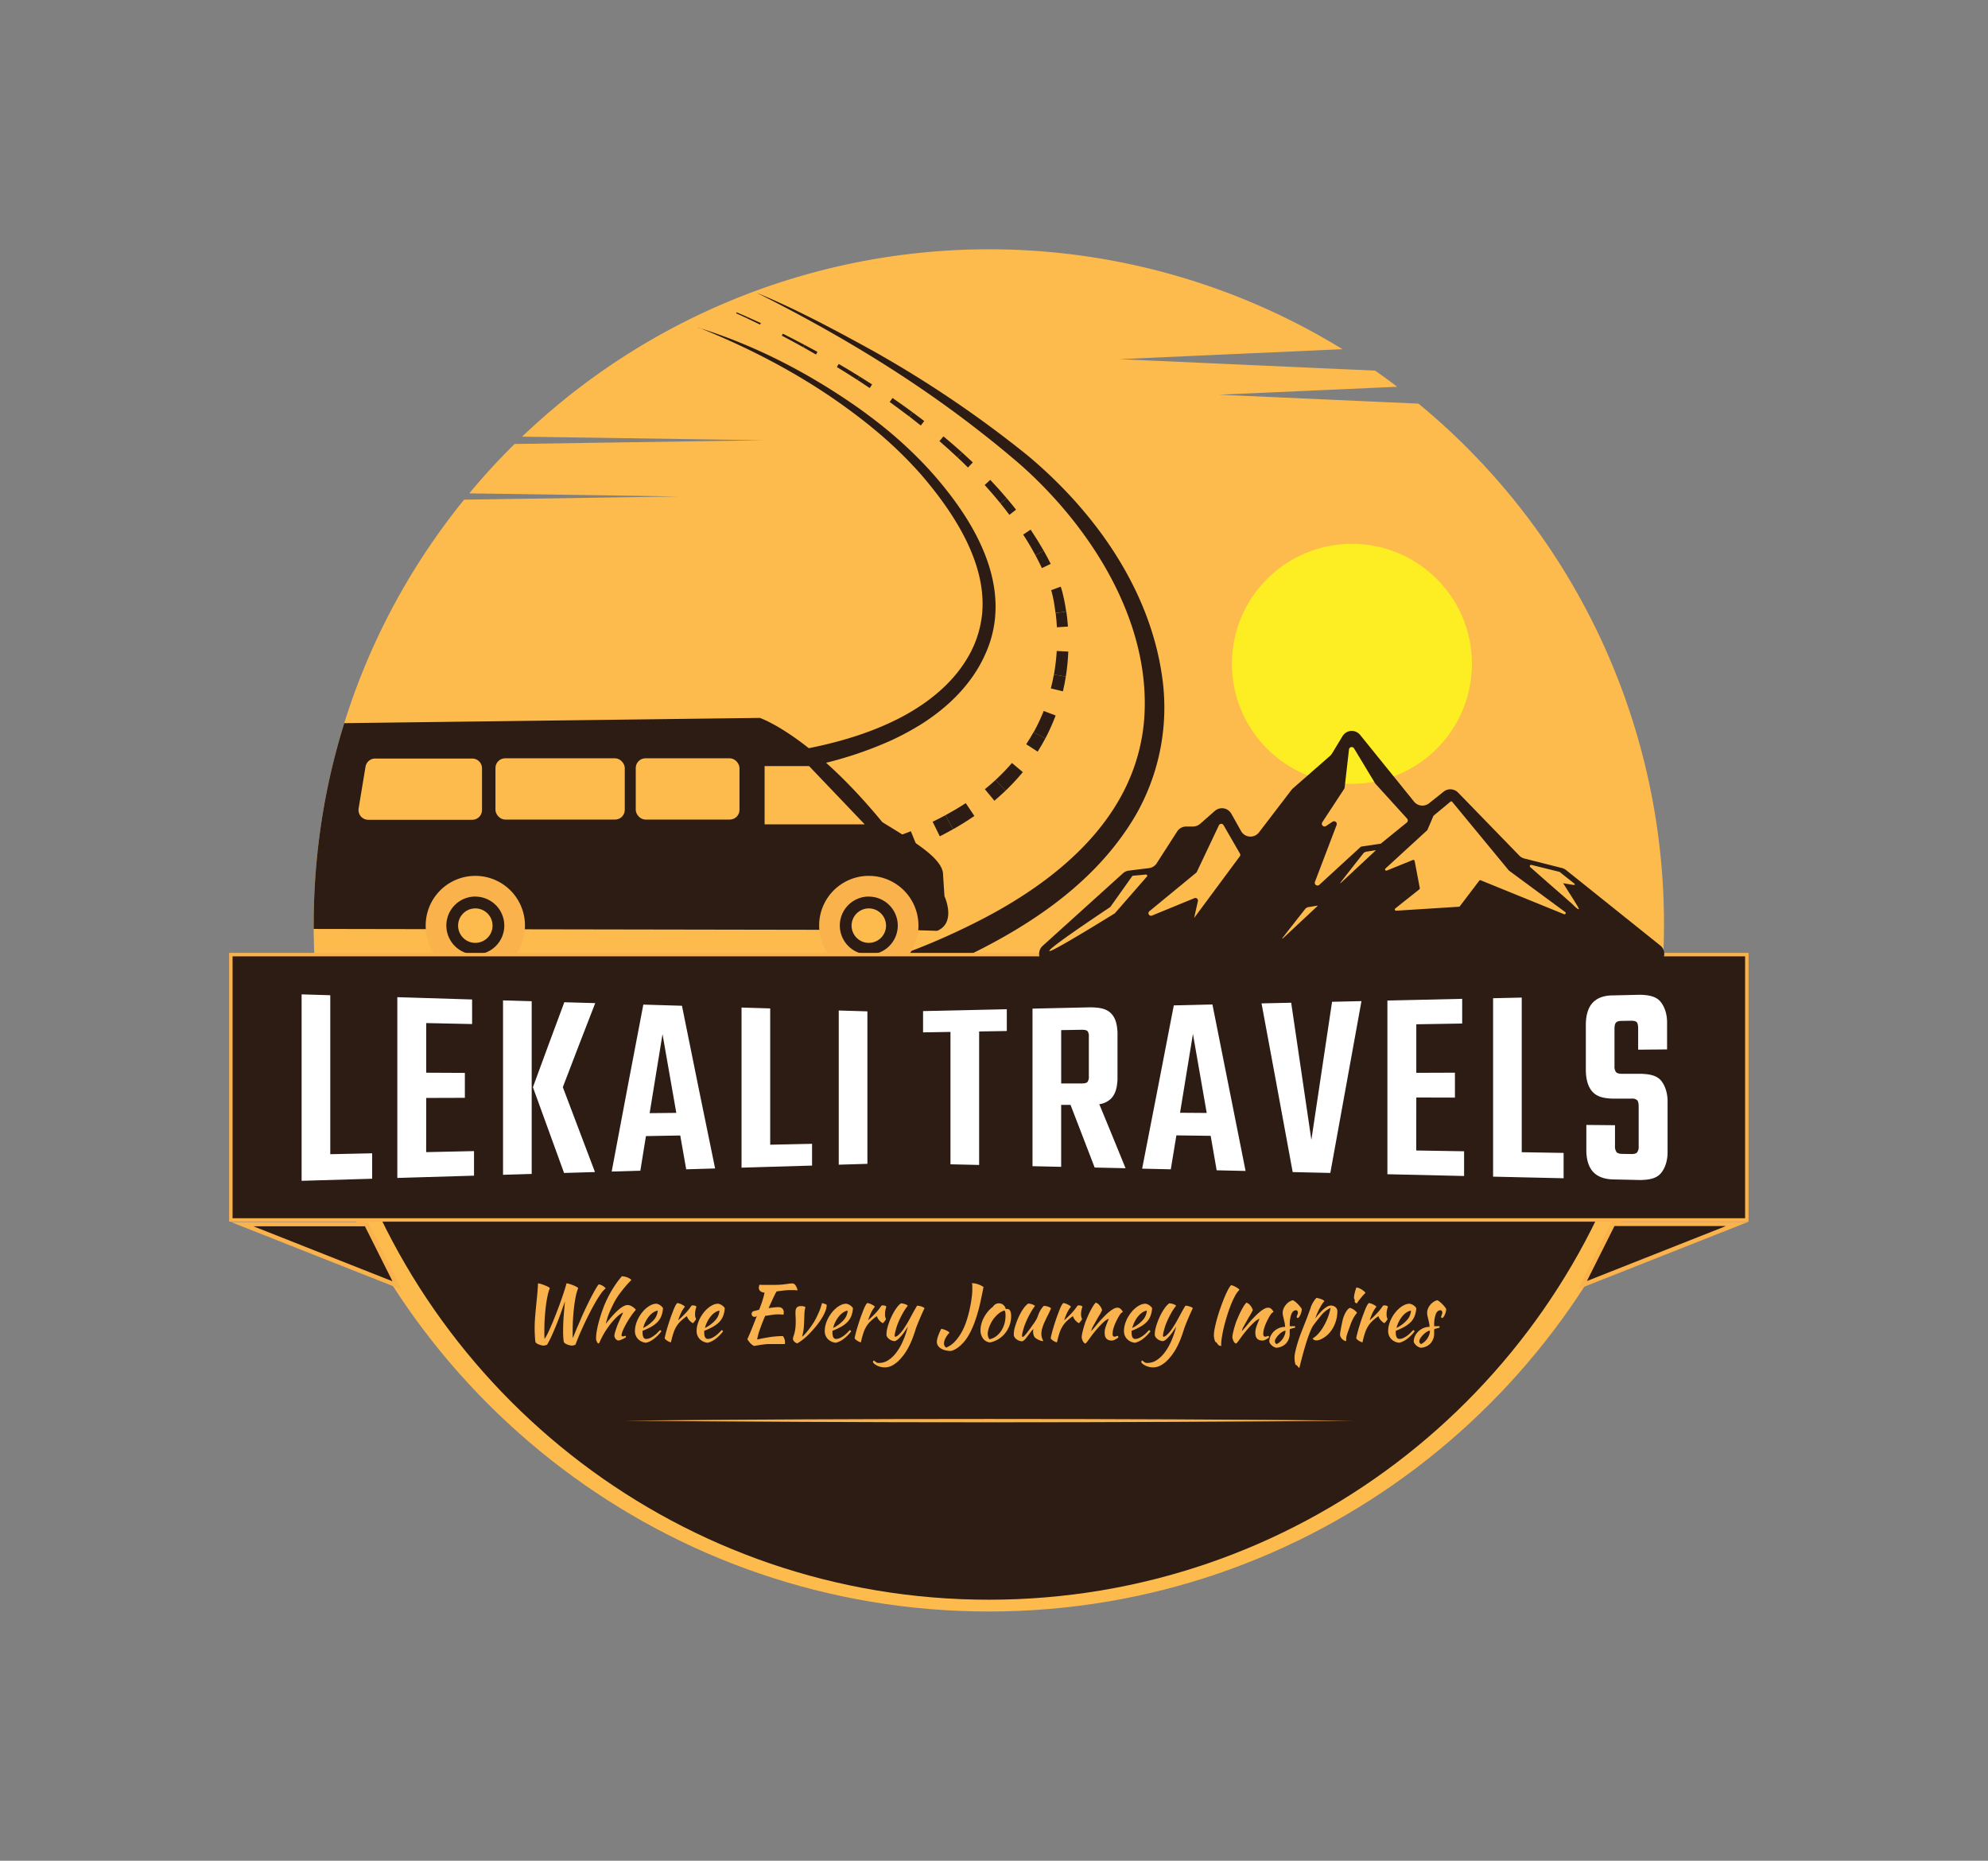<svg id="Layer_1" data-name="Layer 1" xmlns="http://www.w3.org/2000/svg" viewBox="0 0 1154 1080"><rect x="0" y="0" width="1154" height="1080" fill="#808080" stroke="none"/><defs><style>.cls-1{fill:#fdba4d;}.cls-2{fill:#2c1c13;}.cls-3{fill:#fab24d;}.cls-4{fill:#fcee23;}.cls-5{fill:#fff;}</style></defs><path class="cls-1" d="M968.15,641.27C917.77,811.3,760.37,935.33,574,935.33s-343.77-124-394.15-294.06Z"/><path class="cls-1" d="M965.91,536.58a391.74,391.74,0,0,1-16.1,111.53C901.78,810.23,751.7,928.5,574,928.5S246.22,810.23,198.19,648.11a391.53,391.53,0,0,1-16.09-109c0-.85,0-1.7,0-2.55a394.88,394.88,0,0,1,5.4-65.22,390.23,390.23,0,0,1,34.83-107.92A392.39,392.39,0,0,1,269.41,290l124.22-1.85-121.22-1.8q12.43-15,26.31-28.66l144.56-2.16-140.2-2.09A392.07,392.07,0,0,1,779.3,202.68l-129.51,5.79,148.43,6.64q6.53,4.56,12.85,9.38L707.83,229.1l115.58,5.17a391.09,391.09,0,0,1,142.5,302.31Z"/><path class="cls-2" d="M497.65,562c23.65-6.15,46.48-15.45,68.31-26.38,48.21-24.18,94.41-61.92,98.31-119.44,3.53-54.87-29.62-107.78-68.87-143.73-3.33-3.07-7.08-6.18-10.55-9.1-5.88-4.92-12.15-9.92-18.22-14.61C527.13,218.08,484,192.4,439.38,170c22.54,9.28,45.43,21.56,67.24,33.57a649.44,649.44,0,0,1,89.7,60.63c40.13,33.48,72.92,80,78.84,133.07a125.51,125.51,0,0,1-15.9,75.85c-26.48,45.21-74.1,72.36-121,92.21a308.72,308.72,0,0,1-36.42,12.54L497.65,562Z"/><path class="cls-2" d="M405.42,190.2c33.17,10.29,64.34,26.53,92.72,46.47,4.2,3,8.65,6.31,12.68,9.49a247.85,247.85,0,0,1,25.82,23.51c4.68,4.93,9.32,10.34,13.49,15.7,21.18,27,37.21,61.51,21.42,95.17C564,397.11,550.47,410.32,535.3,420a157.16,157.16,0,0,1-18.57,10A221.75,221.75,0,0,1,474,444c-4.16,1-8.34,1.79-12.52,2.59l-1.87-10.48c22.16-3.8,44.26-9.61,64.2-20.18,14.92-8,28.8-19,37.55-33.66a61.9,61.9,0,0,0,8.64-25c3.36-30-16.4-59.84-35.23-81.72a238.31,238.31,0,0,0-19.72-19.85c-6.93-6.18-14.36-12.14-21.85-17.62-26.75-19.8-57.22-35.8-87.79-48Z"/><path class="cls-2" d="M427.6,181.29q3.16,1.31,6.28,2.69l-.32.72c-2.06-1-4.13-1.91-6.21-2.82Z"/><path class="cls-2" d="M433.88,184c2.6,1.15,5.18,2.33,7.76,3.53l-.42.87c-2.54-1.25-5.1-2.48-7.66-3.68Z"/><path class="cls-2" d="M454.41,193.68q6.36,3.16,12.62,6.5l-.75,1.38q-6.18-3.45-12.45-6.75Z"/><polygon class="cls-2" points="467.03 200.18 474.52 204.23 473.66 205.76 466.28 201.56 467.03 200.18"/><path class="cls-2" d="M486.87,211.24q6.13,3.58,12.17,7.33l-1.26,2q-5.94-3.86-12-7.55Z"/><polygon class="cls-2" points="499.04 218.57 506.24 223.13 504.85 225.24 497.78 220.55 499.04 218.57"/><path class="cls-2" d="M518.08,231q5.85,4,11.59,8.24l-1.88,2.5q-5.61-4.29-11.34-8.42Z"/><path class="cls-2" d="M529.67,239.24q3.44,2.53,6.83,5.13l-2,2.61c-2.2-1.77-4.42-3.51-6.66-5.24Z"/><path class="cls-2" d="M547.66,253.27q5.48,4.54,10.78,9.32l-2.65,2.88q-5.13-4.83-10.47-9.44Z"/><path class="cls-2" d="M558.44,262.59q3.18,2.87,6.28,5.82l-2.86,2.94c-2-2-4-4-6.07-5.88Z"/><path class="cls-2" d="M574.81,278.51c3.28,3.46,6.48,7,9.56,10.64l-3.62,3q-4.41-5.44-9.16-10.65Z"/><path class="cls-2" d="M584.37,289.15q2.77,3.28,5.43,6.66l-3.87,3q-2.52-3.36-5.18-6.63Z"/><path class="cls-2" d="M598.26,307.4q4,6,7.59,12.23l-4.8,2.64q-3.3-6.13-7.11-12Z"/><path class="cls-2" d="M605.85,319.63c1.42,2.51,2.77,5.05,4.06,7.64l-5.1,2.46c-1.18-2.51-2.44-5-3.76-7.46Z"/><path class="cls-2" d="M615.7,340.51l.33.89.17.45,0,.11.06.2.07.24c.18.62.34,1.21.49,1.81.3,1.2.58,2.39.83,3.58.5,2.38.91,4.78,1.26,7.18l-6.2.82c-.28-2.28-.62-4.56-1-6.8-.21-1.13-.44-2.25-.7-3.35-.13-.55-.26-1.1-.4-1.62l-.05-.19v0l0-.1-.14-.39-.27-.77Z"/><path class="cls-2" d="M619,355q.62,4.32.93,8.67l-6.41.4c-.15-2.75-.38-5.51-.72-8.25Z"/><path class="cls-2" d="M620.12,378.18a124,124,0,0,1-1.43,14.5l-6.9-1.17a118,118,0,0,0,1.63-13.67Z"/><path class="cls-2" d="M618.69,392.68c-.46,2.88-1,5.75-1.69,8.59l-7-1.71c.69-2.66,1.27-5.34,1.76-8.05Z"/><path class="cls-2" d="M612.77,415.28a114.28,114.28,0,0,1-6,13.37L600,425a105.57,105.57,0,0,0,5.85-12.35Z"/><path class="cls-2" d="M606.76,428.65q-2.06,3.89-4.42,7.61l-6.65-4.3q2.26-3.42,4.26-7Z"/><path class="cls-2" d="M593.73,448.14a125.12,125.12,0,0,1-10,10.74l-5.83-6.19a117.74,117.74,0,0,0,9.51-9.84Z"/><path class="cls-2" d="M583.76,458.88q-3.16,3-6.53,5.87l-5.53-6.69q3.21-2.6,6.23-5.37Z"/><path class="cls-2" d="M565.6,473.59q-6,4.13-12.36,7.7l-4.48-8.1c4-2.19,8-4.53,11.84-7.05Z"/><path class="cls-2" d="M553.24,481.29c-2.54,1.43-5.1,2.8-7.7,4.11l-4.16-8.46q3.74-1.79,7.38-3.75Z"/><path class="cls-2" d="M532.4,491.46q-3.21,1.35-6.47,2.61l-3.45-9.24q3.15-1.14,6.25-2.37Z"/><path class="cls-2" d="M544,540.27l-17-.53h-3.89l-37.6-.06h-3.88l-183-.32h-3.87l-37.7-.07H253.2l-71.1-.13c0-.85,0-1.7,0-2.55a394.88,394.88,0,0,1,5.4-65.22,386.77,386.77,0,0,1,12.34-51.66l241.23-3.05s29.44,9.82,71.09,60.49c16.18,10.08,35.55,20.69,35.28,30.77l.8,12.2S555.39,535.5,544,540.27Z"/><path class="cls-1" d="M274.08,475.81h-60.3a5.69,5.69,0,0,1-5.61-6.61l4-24.17a5.69,5.69,0,0,1,5.61-4.77h56.33a5.69,5.69,0,0,1,5.69,5.69v24.17A5.69,5.69,0,0,1,274.08,475.81Z"/><rect class="cls-1" x="287.6" y="440.13" width="75.07" height="35.55" rx="5.62"/><rect class="cls-1" x="369.04" y="440.13" width="60.22" height="35.55" rx="5.62"/><polygon class="cls-1" points="443.84 444.64 443.84 478.46 501.94 478.46 469.65 444.64 443.84 444.64"/><circle class="cls-1" cx="275.92" cy="537.22" r="18.97"/><path class="cls-2" d="M275.92,565.19a28,28,0,1,1,28-28A28,28,0,0,1,275.92,565.19Zm0-37.94a10,10,0,1,0,10,10A10,10,0,0,0,275.92,527.25Z"/><path class="cls-3" d="M275.92,566a28.82,28.82,0,1,1,28.82-28.81A28.84,28.84,0,0,1,275.92,566Zm0-45.63a16.82,16.82,0,1,0,16.82,16.82A16.84,16.84,0,0,0,275.92,520.4Z"/><circle class="cls-1" cx="504.32" cy="537.22" r="18.97"/><path class="cls-2" d="M504.33,565.19a28,28,0,1,1,28-28A28,28,0,0,1,504.33,565.19Zm0-37.94a10,10,0,1,0,10,10A10,10,0,0,0,504.33,527.25Z"/><path class="cls-3" d="M504.33,566a28.82,28.82,0,1,1,28.81-28.81A28.85,28.85,0,0,1,504.33,566Zm0-45.63a16.82,16.82,0,1,0,16.81,16.82A16.84,16.84,0,0,0,504.33,520.4Z"/><path class="cls-2" d="M949.81,648.11C901.78,810.23,751.7,928.49,574,928.49S246.22,810.23,198.19,648.11Z"/><rect class="cls-2" x="134" y="554.09" width="880" height="153.98"/><path class="cls-3" d="M1015,709.07H133v-156h882Zm-880-2h878v-152H135Z"/><circle class="cls-4" cx="784.77" cy="385.3" r="69.66"/><path class="cls-5" d="M191.72,577.64l-16.64-.5V685.36l7.09-.21h0l33.86-1V669.39l-24.31.52Z"/><path class="cls-5" d="M247.42,637.26l22.43-.07V622.72l-22.43-.11V593.8l26.63.57V580.11L238.16,579h0l-7.52-.22V683.7l7.52-.23h0l37-1.1V668.11l-27.78.6Z"/><path class="cls-5" d="M292,681.86l16.64-.49V581.14l-16.64-.5Q292,631.25,292,681.86Z"/><path class="cls-5" d="M327.58,581.71q-9.19,24.62-18.23,49.31,9,24.91,18.08,49.78l17.94-.53Q336,655.67,326.71,631q9.32-24.43,18.81-48.78Z"/><path class="cls-5" d="M373.44,583.08q-9.29,48.42-18.37,96.9l16.64-.5q1.62-10.05,3.25-20.08l19.91-.35c1.16,6.54,2.3,13.09,3.46,19.63l16.78-.5q-9.74-47.19-19.24-94.43Zm3.67,63q3.72-22.93,7.47-45.86,4,22.86,8,45.71Z"/><path class="cls-5" d="M447.09,664.4V585.29l-16.64-.5v92.93l7.09-.21h0l33.85-1V663.88Z"/><path class="cls-5" d="M486.88,676l16.63-.5V587l-16.63-.49Q486.87,631.26,486.88,676Z"/><path class="cls-5" d="M584.43,585.75l-48.61,1.1V599.2l15.91-.26v76.83l16.64.38V598.67l16.06-.26Z"/><path class="cls-5" d="M645,637.58c2.82-3,3.4-6.74,3.69-10.83V599c-.29-4.07-.85-7.8-3.69-10.77-3.13-3.27-8-3.47-12.08-3.57l-29.81.67h0l-3.76.09v91.45l16.64.37V641.29l5.44,0q7,18.16,14,36.36l17.94.4q-7.57-18.6-15.25-37.17A11.91,11.91,0,0,0,645,637.58Zm-29-39.69,12-.2c1.64,0,2.73.23,3.25.76a4.54,4.54,0,0,1,.8,3.15v23.27a4.66,4.66,0,0,1-.8,3.1c-.53.59-1.61.88-3.25.88l-12,0Z"/><path class="cls-5" d="M681.37,583.54q-9.12,47.4-18.38,94.76l16.64.38,3.24-19.7,19.91.27q1.74,10,3.47,20l16.79.38q-9.56-48.33-19.25-96.64ZM685,645.86q3.75-22.86,7.48-45.74,4,22.92,8,45.85Z"/><path class="cls-5" d="M761.23,661.59q-5.82-39.81-11.72-79.6l-17.21.39q9.11,48.95,18.08,97.91l21.85.5q9.1-49.85,18.08-99.73l-17.07.39Q767.27,621.53,761.23,661.59Z"/><path class="cls-5" d="M822.14,637l22.43.06V622.6l-22.43.08V594.51l26.63-.44V579.73l-29.18.67-14.23.32V681.54l7.52.17h0l37,.85V668.21l-27.78-.45Z"/><path class="cls-5" d="M883.34,579l-16.63.38V682.94l7.09.16h0l4.14.09,5.4.13h0l24.31.55V669.16l-24.31-.4Z"/><path class="cls-5" d="M968,668.26V640c.11-4.36-.9-9-3.48-12.43-2.79-3.7-7.65-4.12-11.72-4.33l-11.43,0c-1.64,0-2.74-.33-3.32-1a5.52,5.52,0,0,1-.87-3.55v-21.5c0-1.8.29-3,.87-3.65s1.68-1,3.32-1l5.5-.09c1.64,0,2.73.27,3.26.88s.79,1.84.79,3.65v12.26l16.79-.15V594c.11-4.41-1-9.08-3.69-12.45-2.94-3.66-7.79-4-11.94-4.18l-15.91.37c-4.32,0-9,1.11-12,4.65-2.78,3.25-3.6,8.07-3.62,12.34V620.8c0,4.23.74,9.05,3.4,12.35,3,3.67,7.24,4.23,11.5,4.49l11.72,0a4.26,4.26,0,0,1,3.18.94c.58.63.87,1.85.87,3.67v23a5.53,5.53,0,0,1-.87,3.56c-.57.67-1.64,1-3.18,1l-5.5-.09c-1.64,0-2.75-.39-3.32-1.07a5.62,5.62,0,0,1-.87-3.57v-12l-16.64-.16v14.63c0,4.28.86,9.11,3.69,12.35,3.07,3.52,7.73,4.59,12.08,4.65l15.63.35c4.18-.13,9.11-.47,12.08-4.17C967,677.34,968.1,672.67,968,668.26Z"/><path class="cls-2" d="M963.69,548.72,909.09,505a6.56,6.56,0,0,0-2.38-1.18l-21.83-5.53a6,6,0,0,1-2.94-1.69L846.37,460a6.26,6.26,0,0,0-8.36-.52l-8.49,6.77a6.24,6.24,0,0,1-8.71-1l-31.29-38.71a6.23,6.23,0,0,0-10.15.65l-6.18,10.19a6.22,6.22,0,0,1-1.25,1.45l-21.38,18.72a12.19,12.19,0,0,0-.86.9l-18.89,24.69a6.24,6.24,0,0,1-10.36-.72l-5.7-10.16a6.25,6.25,0,0,0-9.53-1.62l-8.6,7.56a6.34,6.34,0,0,1-4.11,1.52h-3.94a6.26,6.26,0,0,0-5.25,2.87l-11.88,18.48a6.22,6.22,0,0,1-4.49,2.8l-11.67,1.45a6,6,0,0,0-3.42,1.55L605.23,549a6.23,6.23,0,0,0,4.18,10.84H959.79A6.22,6.22,0,0,0,963.69,548.72Zm-297.88-40L647.23,530a1.57,1.57,0,0,1-.21.17S612.29,551.72,609.41,552c-4,.35,35-25.49,35-25.49a.46.46,0,0,0,.17-.17l12.64-17.79a.66.66,0,0,1,.52-.27l7.46-.69A.73.73,0,0,1,665.81,508.76Zm53.88-11.71-26.53,35.81,2.21-9.81a1.5,1.5,0,0,0-2-1.72l-24.66,10.12a1.49,1.49,0,0,1-1.52-2.52l27.18-22.35a1.16,1.16,0,0,0,.38-.52L707.56,479a1.51,1.51,0,0,1,2.66-.1l9.57,16.57A1.55,1.55,0,0,1,719.69,497.05Zm45.1,28.87c-.13.14-.27.24-.41.38s-.42.41-.62.59-19,17.75-19.21,17.92c-.06,0-.2,0-.2-.17s13.19-16.89,13.22-16.92a3.14,3.14,0,0,1,2-1.21c.34,0,2.52-.38,3.24-.52s1.28-.17,1.94-.28c.07,0,.14-.07.21,0Zm33.68-32.19a3.61,3.61,0,0,1-.42.38l-.62.62c-.28.24-19,17.72-19.24,17.89,0,0-.2,0-.17-.17s13.16-16.85,13.23-16.92a3,3,0,0,1,2-1.18c.35-.07,2.52-.41,3.25-.51l1.9-.32c.07,0,.17-.06.21,0S798.5,493.66,798.47,493.73Zm2.59-3.94-10.54,1.56a1.51,1.51,0,0,0-.83.38l-23.83,21.86a1.58,1.58,0,0,1-2.55-1.73l12.57-33a1.59,1.59,0,0,0-2.35-1.9l-3.8,2.52a1.57,1.57,0,0,1-2.17-2.18l12.74-19.44a1.59,1.59,0,0,0,.24-.69l2.52-22.11a1.59,1.59,0,0,1,2.94-.65l12.29,20.37a1.38,1.38,0,0,0,.21.25l18.31,20.16a1.58,1.58,0,0,1-.21,2.28l-14.78,12A1.42,1.42,0,0,1,801.06,489.79ZM908,530.65l-48.46-19.72a.71.71,0,0,0-.86.24L847.41,526a.6.6,0,0,1-.52.28l-36.44,2.31a.74.74,0,0,1-.52-1.31l14-11.12a.67.67,0,0,0,.24-.69l-3-15.78a.77.77,0,0,0-1-.56L805,505.3a.73.73,0,0,1-.76-1.21l24.21-22.2a.92.92,0,0,0,.17-.25l3.42-8a.63.63,0,0,1,.21-.28l9.74-8.08a.71.71,0,0,1,1,.11l32.85,39.82.1.1,32.71,24.11A.72.72,0,0,1,908,530.65Zm8.53-3c-.65.42-3-2.14-4-3.07-1.35-1.18-2.7-2.35-4-3.56-1.52-1.31-3-2.62-4.53-3.94s-3.07-2.69-4.59-4-2.83-2.52-4.28-3.76l-3.52-3.11c-.83-.73-1.63-1.42-2.42-2.14a9.71,9.71,0,0,1-.9-.8.73.73,0,0,1,.66-1.27l16.16,4a.69.69,0,0,1,.31.13c1.38,1.11,2.73,2.18,4.08,3.25l2.9,2.28c.41.35.83.66,1.24,1a2.55,2.55,0,0,1,.52.45c.1.35-.24.55-.52.52-1.35-.1-2.69-.41-4-.62-.76-.14-1.52-.28-2.28-.38l.41.59c.83,1.31,1.63,2.62,2.46,3.93,1.17,1.83,2.35,3.66,3.52,5.53C914.2,523.57,916.83,527.44,916.48,527.68Z"/><path class="cls-3" d="M362.21,824.55c135.75-1.3,288-1.31,423.79,0-135.75,1.31-288,1.3-423.79,0Z"/><path class="cls-3" d="M310.81,779c-.15-1.22-.26-2.54-.34-4s-.11-2.77-.11-4c0-2,.07-3.89.2-5.71s.3-3.73.49-5.73.41-4.17.65-6.53.44-5.07.62-8.15a6.24,6.24,0,0,1,1.66.33c.73.23,1.46.49,2.2.78a19.26,19.26,0,0,1,2,.91c.56.31.89.57,1,.78a24.52,24.52,0,0,0-1.35,4.55q-.6,2.82-1,6.16c-.27,2.22-.47,4.5-.62,6.84s-.22,4.53-.22,6.57c0,1,0,1.88,0,2.8s.07,1.76.13,2.53a30.83,30.83,0,0,0,2.16-3.93c.81-1.7,1.66-3.6,2.53-5.71s1.75-4.3,2.62-6.59,1.68-4.49,2.42-6.58,1.37-4,1.89-5.64.88-2.94,1.09-3.8a6.83,6.83,0,0,1,1.71.33q1.13.34,2.22.78a18.58,18.58,0,0,1,1.93.91c.57.31.88.57.94.78a23.7,23.7,0,0,0-1.36,4.55q-.6,2.82-1,6.16t-.62,6.84q-.22,3.51-.22,6.57c0,.86,0,1.71,0,2.56s.05,1.6.11,2.28c1-2.45,1.93-4.89,3-7.3s2-4.73,3-6.93,2-4.27,2.93-6.18,1.82-3.61,2.62-5.11,1.5-2.73,2.09-3.71a11.15,11.15,0,0,1,1.38-1.95,6,6,0,0,1,2.11.73,7.49,7.49,0,0,1,1.93,1.53,16.4,16.4,0,0,0-2.93,3.36,63,63,0,0,0-3.38,5.4c-1.15,2-2.32,4.22-3.49,6.53s-2.26,4.56-3.26,6.75-1.91,4.23-2.69,6.13-1.38,3.42-1.8,4.57a5.3,5.3,0,0,1-2.26.54,10.35,10.35,0,0,1-2.69-.71,4.06,4.06,0,0,1-1.8-1.29c-.09-.48-.16-1-.22-1.67s-.11-1.26-.14-1.89-.05-1.22-.06-1.79,0-1.08,0-1.49q0-4,.32-8.07t.75-8.81c-.68,2-1.44,4.17-2.26,6.48s-1.7,4.6-2.6,6.87-1.83,4.42-2.76,6.48a55.91,55.91,0,0,1-2.73,5.35,5.34,5.34,0,0,1-2.27.54,10.38,10.38,0,0,1-2.68-.71A4.06,4.06,0,0,1,310.81,779Z"/><path class="cls-3" d="M346,776.86a25.26,25.26,0,0,1,.31-3.67,45.05,45.05,0,0,1,.91-4.51q.6-2.4,1.42-5t1.84-5.24c.6-1.57,1.28-3.15,2.07-4.75s1.64-3.17,2.55-4.71,1.88-3,2.87-4.4a48,48,0,0,1,3-3.82,7.21,7.21,0,0,1,1.53.18,12.24,12.24,0,0,1,1.6.46,8.92,8.92,0,0,1,1.42.69,6,6,0,0,1,1,.8,75,75,0,0,0-6,6.91,42.19,42.19,0,0,0-4.22,6.55c-.57,1.13-1.08,2.18-1.53,3.16s-.89,1.94-1.27,2.91-.73,1.92-1,2.88-.6,2-.87,3.05q8.54-10.89,12.66-10.89a5,5,0,0,1,2.49.76,8,8,0,0,1,2.35,2,34.6,34.6,0,0,0-2.84,3.64c-1,1.43-1.87,2.86-2.69,4.29a40.21,40.21,0,0,0-2,4,8,8,0,0,0-.78,2.73.94.94,0,0,0,.14.6c.09.11.28.16.58.16a2.59,2.59,0,0,0,1.06-.18,2,2,0,0,1,.49-.18,3,3,0,0,1,.27.49.69.69,0,0,1,0,.22c0,.12-.18.29-.53.51a9.87,9.87,0,0,1-1.27.67q-.74.33-1.44.6a3.4,3.4,0,0,1-1.07.27,1.91,1.91,0,0,1-.89-.25,2.77,2.77,0,0,1-.77-.64,3.53,3.53,0,0,1-.54-.89,2.76,2.76,0,0,1-.2-1,7.94,7.94,0,0,1,.38-2c.25-.87.6-1.89,1-3.06s1-2.46,1.6-3.85,1.29-2.81,2-4.26c0-.12-.06-.18-.17-.18a2.15,2.15,0,0,0-.69.36c-.37.23-.72.47-1.05.71a24.51,24.51,0,0,0-3.22,3,44.24,44.24,0,0,0-3.15,3.84,49.48,49.48,0,0,0-2.89,4.42,40.07,40.07,0,0,0-2.33,4.69,1.83,1.83,0,0,1-.4.58.71.71,0,0,1-.45.26c-.08,0-.21-.1-.37-.31a3.26,3.26,0,0,1-.45-.77c-.13-.31-.26-.63-.38-1A2.71,2.71,0,0,1,346,776.86Z"/><path class="cls-3" d="M384.86,759.22a15.38,15.38,0,0,1-1,4.73,10.54,10.54,0,0,1-2.29,3.47A16.6,16.6,0,0,1,378,770.1a39.1,39.1,0,0,1-5,2.31c0,.18,0,.37,0,.56a5.82,5.82,0,0,0,0,.6,8.5,8.5,0,0,0,.09,1.2,4.23,4.23,0,0,0,.31,1.15,2.07,2.07,0,0,0,.62.87,1.56,1.56,0,0,0,1,.33,5.55,5.55,0,0,0,2.36-.53,12.56,12.56,0,0,0,2.19-1.31,17.61,17.61,0,0,0,2-1.69c.61-.61,1.15-1.16,1.62-1.66a7.74,7.74,0,0,1,.76.75,21.61,21.61,0,0,1-4.38,4.42,12.31,12.31,0,0,1-4.51,2.24,7.27,7.27,0,0,1-4.77-2.24,6.51,6.51,0,0,1-1.72-4.55,14.18,14.18,0,0,1,.52-3.71,18.27,18.27,0,0,1,1.42-3.65,20.19,20.19,0,0,1,2.13-3.3,17.33,17.33,0,0,1,2.62-2.71,12.94,12.94,0,0,1,2.89-1.83,7.24,7.24,0,0,1,3-.66A6,6,0,0,1,384.86,759.22Zm-3.06,1.47a6.49,6.49,0,0,0-2.49,1,10.43,10.43,0,0,0-2.42,2.14,16.65,16.65,0,0,0-2.07,3.11,17.47,17.47,0,0,0-1.46,3.82,20,20,0,0,0,5.91-4.38A9.15,9.15,0,0,0,381.8,760.69Z"/><path class="cls-3" d="M385.84,776.72c.15-.86.41-2,.78-3.4s.8-2.9,1.31-4.48,1-3.18,1.6-4.78,1.11-3,1.64-4.31c.39-.91.73-1.63,1-2.15a6,6,0,0,1,1-1.31,7.51,7.51,0,0,1,1.29.31,12,12,0,0,1,1.29.53,9.56,9.56,0,0,1,1.11.65,3.6,3.6,0,0,1,.75.64,16.6,16.6,0,0,0-2.11,3.24,36.12,36.12,0,0,0-1.84,4.67c1.6-1.42,3-2.79,4.24-4.09a32.14,32.14,0,0,0,3.44-4.35,1.49,1.49,0,0,1,.94-.22,3.77,3.77,0,0,1,1.2.19,1.51,1.51,0,0,1,.8.56,11.81,11.81,0,0,0-.8,4.22,6,6,0,0,0,.57,2.93,3.31,3.31,0,0,1-.6,1,11.82,11.82,0,0,1-1.22,1.43,7.24,7.24,0,0,1-2.13-1.71,7.44,7.44,0,0,1-1.38-2.38,31.67,31.67,0,0,0-3.55,2.86,15.22,15.22,0,0,0-2.51,3.11,18.61,18.61,0,0,0-1.78,3.94,54.34,54.34,0,0,0-1.4,5.28,3.21,3.21,0,0,1-1-.29,7.55,7.55,0,0,1-1.11-.6,7.24,7.24,0,0,1-1-.75A2,2,0,0,1,385.84,776.72Z"/><path class="cls-3" d="M420.71,759.22a15.38,15.38,0,0,1-1,4.73,10.54,10.54,0,0,1-2.29,3.47,16.6,16.6,0,0,1-3.62,2.68,39.1,39.1,0,0,1-5,2.31c0,.18,0,.37,0,.56a5.82,5.82,0,0,0,0,.6,8.5,8.5,0,0,0,.09,1.2,4.63,4.63,0,0,0,.31,1.15,2.07,2.07,0,0,0,.62.87,1.56,1.56,0,0,0,1,.33,5.52,5.52,0,0,0,2.36-.53,12.2,12.2,0,0,0,2.19-1.31,17.61,17.61,0,0,0,2-1.69c.61-.61,1.15-1.16,1.62-1.66a7.74,7.74,0,0,1,.76.75,21.61,21.61,0,0,1-4.38,4.42,12.31,12.31,0,0,1-4.51,2.24,7.27,7.27,0,0,1-4.77-2.24,6.56,6.56,0,0,1-1.72-4.55,14.18,14.18,0,0,1,.52-3.71,18.27,18.27,0,0,1,1.42-3.65,20.19,20.19,0,0,1,2.13-3.3,17.33,17.33,0,0,1,2.62-2.71,12.94,12.94,0,0,1,2.89-1.83,7.24,7.24,0,0,1,2.95-.66A6,6,0,0,1,420.71,759.22Zm-3.06,1.47a6.49,6.49,0,0,0-2.49,1,10.43,10.43,0,0,0-2.42,2.14,16.65,16.65,0,0,0-2.07,3.11,17.47,17.47,0,0,0-1.46,3.82,20,20,0,0,0,5.91-4.38A9.09,9.09,0,0,0,417.65,760.69Z"/><path class="cls-3" d="M451.85,758.69a3.12,3.12,0,0,1,2.29.8,2.94,2.94,0,0,1,.82,2.22,4.68,4.68,0,0,1-.06.73,5,5,0,0,1-.16.64c-.38-.05-.81-.11-1.29-.15s-1-.07-1.68-.07a22.17,22.17,0,0,0-3.87.34c-1.3.22-2.55.4-3.73.55-.68,1.57-1.3,3.1-1.87,4.56s-1,2.81-1.44,4-.71,2.27-.93,3.16a11.92,11.92,0,0,0-.38,2c2.4-.55,4.82-1,7.26-1.4a50.16,50.16,0,0,1,7.71-.58,8,8,0,0,1,.82,1.6,5.2,5.2,0,0,1,.33,1.86v.56a2.06,2.06,0,0,1-.08.6h-9a23.63,23.63,0,0,0-2.64.15c-.89.09-1.83.22-2.82.37l-3.36.57q-2-.79-3.95-3.91c.5-1.06,1.2-2.69,2.11-4.87s2.05-5.09,3.44-8.74a1.72,1.72,0,1,1-1.33-2.78c.71-.22,1.58-.45,2.62-.69.44-1.15.82-2.16,1.13-3s.59-1.66.82-2.42.46-1.5.65-2.22.38-1.52.55-2.38a3.53,3.53,0,0,1-2.44-.79,2.61,2.61,0,0,1-.89-2,4.3,4.3,0,0,1,.11-.86,7.45,7.45,0,0,1,.25-.85q.89.06,1.71.06h7.39a39.31,39.31,0,0,0,4.42-.22c1.32-.15,2.45-.29,3.4-.42a17.65,17.65,0,0,1,2.18-.2,2.28,2.28,0,0,1,1.82,1.07,7.67,7.67,0,0,1,1.2,3,18.14,18.14,0,0,0-2.24-.18h-1.54a38.12,38.12,0,0,0-4.46.24l-3.89.51c-.18.27-.37.61-.6,1s-.51,1-.86,1.72-.8,1.67-1.31,2.79-1.15,2.52-1.89,4.2c1.12-.17,2.18-.31,3.17-.42S451.17,758.69,451.85,758.69Z"/><path class="cls-3" d="M461.76,761.89a10.45,10.45,0,0,1,.11-1.52,2.94,2.94,0,0,1,.47-1.22,2.44,2.44,0,0,1,1-.8,4,4,0,0,1,1.64-.29,8.28,8.28,0,0,1,1.4.14,2,2,0,0,1,1.13.49c-.12.5-.21.95-.29,1.33s-.13.81-.17,1.27-.09,1-.11,1.64-.06,1.46-.09,2.46c-.06,2-.16,3.82-.29,5.4a23.65,23.65,0,0,1-.91,4.73c0,.12,0,.18.13.18a10.41,10.41,0,0,0,1.51-1.42c.56-.62,1.16-1.33,1.78-2.11s1.24-1.62,1.86-2.51,1.2-1.76,1.74-2.62c.71-1.25,1.49-2.8,2.35-4.67a36.17,36.17,0,0,0,2.13-6,2.55,2.55,0,0,1,.69.11c.28.07.56.16.85.26a6.66,6.66,0,0,1,.75.34,2.22,2.22,0,0,1,.47.31,12,12,0,0,1-.91,3.91,26.53,26.53,0,0,1-2,3.86,36.89,36.89,0,0,1-2.44,3.51c-.86,1.1-1.65,2.05-2.36,2.85a49.33,49.33,0,0,1-4.29,4.44,33.43,33.43,0,0,1-5.13,3.77,4.62,4.62,0,0,1-1.82-1.17,2.28,2.28,0,0,1-.66-1.54,3.8,3.8,0,0,1,.24-1.22c.16-.46.35-1,.56-1.77a23,23,0,0,0,.55-2.74,29.44,29.44,0,0,0,.25-4.17c0-1,0-2-.07-3S461.76,762.42,461.76,761.89Z"/><path class="cls-3" d="M495.12,759.22a15.1,15.1,0,0,1-1,4.73,10.54,10.54,0,0,1-2.29,3.47,16.6,16.6,0,0,1-3.62,2.68,39.1,39.1,0,0,1-5,2.31,5.33,5.33,0,0,1,0,.56c0,.19,0,.39,0,.6a8.5,8.5,0,0,0,.09,1.2,4.63,4.63,0,0,0,.31,1.15,2.16,2.16,0,0,0,.62.87,1.56,1.56,0,0,0,1,.33,5.52,5.52,0,0,0,2.36-.53,12.64,12.64,0,0,0,2.2-1.31,18.46,18.46,0,0,0,1.95-1.69c.61-.61,1.15-1.16,1.62-1.66a7.74,7.74,0,0,1,.76.75,21.36,21.36,0,0,1-4.38,4.42,12.31,12.31,0,0,1-4.51,2.24,7.27,7.27,0,0,1-4.77-2.24,6.55,6.55,0,0,1-1.71-4.55,14.16,14.16,0,0,1,.51-3.71,18.27,18.27,0,0,1,1.42-3.65,21.6,21.6,0,0,1,2.13-3.3,17.8,17.8,0,0,1,2.62-2.71,13.17,13.17,0,0,1,2.89-1.83,7.24,7.24,0,0,1,2.95-.66A6,6,0,0,1,495.12,759.22Zm-3.06,1.47a6.49,6.49,0,0,0-2.49,1,10.64,10.64,0,0,0-2.42,2.14,17.15,17.15,0,0,0-2.07,3.11,17.47,17.47,0,0,0-1.46,3.82,20,20,0,0,0,5.91-4.38A9.09,9.09,0,0,0,492.06,760.69Z"/><path class="cls-3" d="M496.1,776.72c.15-.86.41-2,.78-3.4s.81-2.9,1.31-4.48,1-3.18,1.6-4.78,1.11-3,1.64-4.31c.39-.91.73-1.63,1-2.15a6.3,6.3,0,0,1,1-1.31,7.09,7.09,0,0,1,1.29.31,12,12,0,0,1,1.29.53,9.56,9.56,0,0,1,1.11.65,3.6,3.6,0,0,1,.75.64,16.6,16.6,0,0,0-2.11,3.24,36.12,36.12,0,0,0-1.84,4.67c1.6-1.42,3-2.79,4.24-4.09a33,33,0,0,0,3.45-4.35,1.44,1.44,0,0,1,.93-.22,3.77,3.77,0,0,1,1.2.19,1.51,1.51,0,0,1,.8.56,11.81,11.81,0,0,0-.8,4.22,5.83,5.83,0,0,0,.58,2.93,3.31,3.31,0,0,1-.6,1,11.9,11.9,0,0,1-1.23,1.43,7.24,7.24,0,0,1-2.13-1.71,7.44,7.44,0,0,1-1.38-2.38,31.67,31.67,0,0,0-3.55,2.86,15.56,15.56,0,0,0-2.51,3.11,18.61,18.61,0,0,0-1.78,3.94,54.34,54.34,0,0,0-1.4,5.28,3.21,3.21,0,0,1-.95-.29,7.55,7.55,0,0,1-1.11-.6,7.24,7.24,0,0,1-1-.75A2,2,0,0,1,496.1,776.72Z"/><path class="cls-3" d="M531.77,770.73q-1,3.24-2,5.9a48.1,48.1,0,0,1-2.18,4.91,34.33,34.33,0,0,1-2.48,4.14,32.22,32.22,0,0,1-2.94,3.57,16.54,16.54,0,0,1-4.22,3.27,9.4,9.4,0,0,1-4.35,1.13,9.64,9.64,0,0,1-2.2-.25,11.06,11.06,0,0,1-2-.66,8.33,8.33,0,0,1-1.69-1,3.32,3.32,0,0,1-1-1.18,1.12,1.12,0,0,1,.62-.93,10.57,10.57,0,0,0,.89.76,6,6,0,0,0,.68.44,2,2,0,0,0,.72.22,7.25,7.25,0,0,0,.86,0,9.41,9.41,0,0,0,5-1.49,17.87,17.87,0,0,0,4.57-4.22,32.07,32.07,0,0,0,3.93-6.62,52.25,52.25,0,0,0,3-8.69c-.38.6-.86,1.32-1.42,2.17a30.55,30.55,0,0,1-1.86,2.55,23.41,23.41,0,0,1-2.11,2.28,6.24,6.24,0,0,1-2.11,1.38,5.06,5.06,0,0,1-1.49-.25,5.8,5.8,0,0,1-1.47-.69,5.93,5.93,0,0,1-1.22-1.07,3.27,3.27,0,0,1-.71-1.43,18.88,18.88,0,0,1,.09-2.07,14.21,14.21,0,0,1,.31-1.71,34.64,34.64,0,0,1,1.18-3.82,36.75,36.75,0,0,1,1.82-4.2,28.76,28.76,0,0,1,2.31-3.86,12.32,12.32,0,0,1,2.64-2.83,8.63,8.63,0,0,1,.89.07,7.25,7.25,0,0,1,1.11.25,8.19,8.19,0,0,1,1.11.42,3.08,3.08,0,0,1,.93.64,23.08,23.08,0,0,0-2.13,3,48.61,48.61,0,0,0-3.64,7.28,13.23,13.23,0,0,0-.53,1.43q-.31.93-.6,2c-.2.68-.37,1.35-.52,2a8,8,0,0,0-.22,1.55,1.09,1.09,0,0,0,.11.54,1.7,1.7,0,0,0,.2.26,5,5,0,0,0,2.14-1.31,20.15,20.15,0,0,0,3-3.66q1.07-1.61,2-3.18c.59-1,1.18-2.11,1.76-3.17s1.17-2.17,1.8-3.29,1.28-2.28,2-3.47a6.38,6.38,0,0,1,1.25.14,11.08,11.08,0,0,1,1.29.33,6.91,6.91,0,0,1,1.08.44,2.41,2.41,0,0,1,.69.51q-1.37,2.94-2.57,5.74T531.77,770.73Z"/><path class="cls-3" d="M564.2,744.78a10.93,10.93,0,0,1,3.51.62,12.6,12.6,0,0,1,3.2,1.6c-.29,1.51-.57,2.88-.82,4.09s-.48,2.32-.69,3.31-.41,1.9-.6,2.71-.38,1.58-.55,2.29c-.71,2.66-1.45,5.07-2.2,7.22a54.83,54.83,0,0,1-2.4,5.79A33.13,33.13,0,0,1,561,777a22.65,22.65,0,0,1-3,3.51,18,18,0,0,1-3.1,2.4,9.37,9.37,0,0,1-2.89,1.2,13.12,13.12,0,0,1-3.29-.4,9.38,9.38,0,0,1-2.6-1.09,5.42,5.42,0,0,1-1.69-1.64,3.9,3.9,0,0,1-.6-2.11,10.37,10.37,0,0,1,.63-3.14,34.06,34.06,0,0,1,1.91-4.46,5.83,5.83,0,0,1,1.24.27,11.69,11.69,0,0,1,1.42.53,9.78,9.78,0,0,1,1.29.69,3.16,3.16,0,0,1,.84.73,13.6,13.6,0,0,0-2.31,3.22,7,7,0,0,0-.89,3,3.12,3.12,0,0,0,.29,1.36,3,3,0,0,0,1,1.09,14.22,14.22,0,0,0,5.29-3.8,28,28,0,0,0,4.58-6.91,38.34,38.34,0,0,0,2.17-5.6q1-3.15,1.67-6.33t1.06-6.08a37.8,37.8,0,0,0,.38-4.91c0-.21,0-.5,0-.87s0-.75,0-1.15,0-.77-.07-1.09S564.2,744.9,564.2,744.78Z"/><path class="cls-3" d="M574.69,779.17a5.64,5.64,0,0,1-4-2.22,7.92,7.92,0,0,1-1.51-5,13.59,13.59,0,0,1,.53-3.69,17.63,17.63,0,0,1,1.51-3.71,20.79,20.79,0,0,1,2.31-3.4,17,17,0,0,1,2.89-2.75,4,4,0,0,1,7.37,1.33,2.49,2.49,0,0,0,.4,0l.4,0q2.36,0,2.36,4.17a15.36,15.36,0,0,1-.92,5.31,15.87,15.87,0,0,1-2.53,4.56,15.12,15.12,0,0,1-3.86,3.44A15.54,15.54,0,0,1,574.69,779.17Zm2.26-14a21.69,21.69,0,0,0-1.42,2.22,21.26,21.26,0,0,0-1.15,2.42,16.48,16.48,0,0,0-.76,2.36,8.8,8.8,0,0,0-.26,2,5.83,5.83,0,0,0,.35,2c.24.66.5,1,.8,1.12a9.86,9.86,0,0,0,3.67-1.67,12.12,12.12,0,0,0,2.88-3A15,15,0,0,0,583,768.5a17.08,17.08,0,0,0,.69-4.93,9.72,9.72,0,0,0-.13-1.82,3.29,3.29,0,0,0-.45-1.15,9.45,9.45,0,0,0-3.48,1.86A18.24,18.24,0,0,0,577,765.17Z"/><path class="cls-3" d="M601.12,776.63a3.42,3.42,0,0,1-1.13-1.77,6.85,6.85,0,0,1-.29-1.82,5,5,0,0,1,.22-1.6c-.12,0-.38.23-.8.7s-.86,1-1.35,1.69l-1.45,1.9c-.47.62-.83,1.08-1.06,1.37a7.1,7.1,0,0,1-1.09,1,2.3,2.3,0,0,1-.82.4,5.06,5.06,0,0,1-1.49-.25,5.8,5.8,0,0,1-1.47-.69,5.35,5.35,0,0,1-1.2-1.07,3.46,3.46,0,0,1-.69-1.43c0-.83,0-1.52.07-2a12.24,12.24,0,0,1,.29-1.73,34.64,34.64,0,0,1,1.18-3.82,38.44,38.44,0,0,1,1.8-4.2,28.62,28.62,0,0,1,2.28-3.86,12,12,0,0,1,2.69-2.83,8.53,8.53,0,0,1,.93.07,6.33,6.33,0,0,1,1.09.25,7.67,7.67,0,0,1,1.07.42,2.81,2.81,0,0,1,.87.64,34.07,34.07,0,0,0-2,3,50.87,50.87,0,0,0-3.62,7.28c-.14.33-.32.8-.53,1.43s-.41,1.27-.62,2a20.26,20.26,0,0,0-.51,2,7.68,7.68,0,0,0-.2,1.55,1,1,0,0,0,.11.54,1.24,1.24,0,0,0,.2.26,5.06,5.06,0,0,0,1.69-1.46q1-1.2,2.84-3.69c.3-.41.64-.89,1-1.42s.81-1.1,1.23-1.71.8-1.24,1.17-1.89a12.19,12.19,0,0,0,.91-2c.12-.36.28-.78.47-1.27a14.63,14.63,0,0,1,.71-1.53,15.53,15.53,0,0,1,1-1.62,9,9,0,0,1,1.31-1.54,6.28,6.28,0,0,1,1.24.14,9.42,9.42,0,0,1,1.27.33,6,6,0,0,1,1,.44,2.59,2.59,0,0,1,.67.51c-.53,1.31-1.13,2.6-1.78,3.87s-1.26,2.52-1.82,3.75a31.45,31.45,0,0,0-1.42,3.67,11.56,11.56,0,0,0-.58,3.55,7,7,0,0,0,.16,1.62,8,8,0,0,0,.33,1.16q.18.47.33.78a1.13,1.13,0,0,1,.16.53s0,.07-.09.13a.14.14,0,0,1-.09,0,3.2,3.2,0,0,1-.8-.14,10.06,10.06,0,0,1-1.09-.37c-.4-.17-.8-.35-1.2-.56A12.46,12.46,0,0,1,601.12,776.63Z"/><path class="cls-3" d="M609.92,776.72c.14-.86.4-2,.77-3.4s.81-2.9,1.31-4.48,1-3.18,1.6-4.78,1.11-3,1.65-4.31a19.62,19.62,0,0,1,1-2.15,6,6,0,0,1,1-1.31,7.51,7.51,0,0,1,1.29.31,11.1,11.1,0,0,1,1.28.53,8.13,8.13,0,0,1,1.11.65,3.68,3.68,0,0,1,.76.64,16.6,16.6,0,0,0-2.11,3.24,34.73,34.73,0,0,0-1.84,4.67c1.59-1.42,3-2.79,4.24-4.09a33,33,0,0,0,3.44-4.35,1.48,1.48,0,0,1,.93-.22,3.68,3.68,0,0,1,1.2.19,1.44,1.44,0,0,1,.8.56,12,12,0,0,0-.8,4.22,5.94,5.94,0,0,0,.58,2.93,3.31,3.31,0,0,1-.6,1,12.79,12.79,0,0,1-1.22,1.43,7.24,7.24,0,0,1-2.13-1.71,7.44,7.44,0,0,1-1.38-2.38,30.78,30.78,0,0,0-3.55,2.86,15.22,15.22,0,0,0-2.51,3.11,18.61,18.61,0,0,0-1.78,3.94,51.61,51.61,0,0,0-1.4,5.28,3.18,3.18,0,0,1-1-.29,7.55,7.55,0,0,1-1.11-.6,7.9,7.9,0,0,1-1-.75A2.12,2.12,0,0,1,609.92,776.72Z"/><path class="cls-3" d="M636.08,756.07a4.67,4.67,0,0,1,2.18,1.57,8.34,8.34,0,0,1,1.51,2.69,22.3,22.3,0,0,1-1.51,2.89c-.68,1.12-1.36,2.27-2,3.44s-1.3,2.28-1.85,3.33a8.27,8.27,0,0,0-1,2.6c.47-.5,1-1.09,1.58-1.75l1.68-2c.55-.67,1.06-1.28,1.54-1.82s.84-1,1.11-1.23c.56-.59,1.22-1.28,2-2.06a26.75,26.75,0,0,1,2.42-2.22,17.58,17.58,0,0,1,2.55-1.78,4.81,4.81,0,0,1,2.36-.73,2.66,2.66,0,0,1,1.93.77,6.74,6.74,0,0,1,1.22,1.63q0,.09-.33.24a3.65,3.65,0,0,0-1,.87,17.59,17.59,0,0,0-1.4,2.2c-.52.93-1,1.94-1.51,3a23.5,23.5,0,0,0-1.22,3.31,10.9,10.9,0,0,0-.49,3.06,2.29,2.29,0,0,0,.29,1.42,1.06,1.06,0,0,0,.82.31,2.57,2.57,0,0,0,1-.22,2.58,2.58,0,0,1,.85-.22.7.7,0,0,1,.29.38,1.51,1.51,0,0,1,.11.51,7,7,0,0,1-.85.62,10,10,0,0,1-1,.58,8.28,8.28,0,0,1-1,.44,2.81,2.81,0,0,1-.91.18,5.07,5.07,0,0,1-2.11-.38,3.2,3.2,0,0,1-1.29-1,3.68,3.68,0,0,1-.65-1.49,9.75,9.75,0,0,1-.17-1.84,9.19,9.19,0,0,1,.09-1.2,9.62,9.62,0,0,1,.35-1.58c.18-.6.43-1.33.76-2.17s.74-1.86,1.24-3.05a8.86,8.86,0,0,0-1.2.63,11.26,11.26,0,0,0-2.4,1.91,54.2,54.2,0,0,0-3.75,4c-1.11,1.3-2.25,2.76-3.4,4.35q-1,1.38-1.71,2.34a4.9,4.9,0,0,1-1.27,1.26,3.22,3.22,0,0,1-1.37-1.48,9.43,9.43,0,0,1-.67-2,12.09,12.09,0,0,1,.24-2.13c.17-.86.39-1.82.67-2.87s.63-2.15,1-3.31.88-2.31,1.38-3.46a47.86,47.86,0,0,1,3.09-6.14A10.25,10.25,0,0,1,636.08,756.07Z"/><path class="cls-3" d="M668.78,759.22a15.08,15.08,0,0,1-1,4.73,10.24,10.24,0,0,1-2.29,3.47,16.37,16.37,0,0,1-3.62,2.68,39.58,39.58,0,0,1-5,2.31c0,.18,0,.37,0,.56a5.74,5.74,0,0,0,0,.6,8.5,8.5,0,0,0,.09,1.2,4.63,4.63,0,0,0,.31,1.15,2.18,2.18,0,0,0,.63.87,1.53,1.53,0,0,0,1,.33,5.47,5.47,0,0,0,2.35-.53,12.64,12.64,0,0,0,2.2-1.31,17.61,17.61,0,0,0,2-1.69l1.62-1.66a8.82,8.82,0,0,1,.75.75,21.32,21.32,0,0,1-4.37,4.42,12.38,12.38,0,0,1-4.51,2.24,7.27,7.27,0,0,1-4.78-2.24,6.55,6.55,0,0,1-1.71-4.55,14.16,14.16,0,0,1,.51-3.71,18.9,18.9,0,0,1,1.42-3.65,20.93,20.93,0,0,1,2.14-3.3,16.89,16.89,0,0,1,2.62-2.71,12.89,12.89,0,0,1,2.88-1.83,7.29,7.29,0,0,1,3-.66A6,6,0,0,1,668.78,759.22Zm-3.07,1.47a6.45,6.45,0,0,0-2.48,1,10.43,10.43,0,0,0-2.42,2.14,16.17,16.17,0,0,0-2.07,3.11,18,18,0,0,0-1.47,3.82,20,20,0,0,0,5.91-4.38A9,9,0,0,0,665.71,760.69Z"/><path class="cls-3" d="M687.53,770.73q-1,3.24-2,5.9a48.13,48.13,0,0,1-2.17,4.91,34.37,34.37,0,0,1-2.49,4.14,33.28,33.28,0,0,1-2.93,3.57,16.72,16.72,0,0,1-4.22,3.27,9.47,9.47,0,0,1-4.36,1.13,9.64,9.64,0,0,1-2.2-.25,11.06,11.06,0,0,1-2-.66,8.33,8.33,0,0,1-1.69-1,3.32,3.32,0,0,1-1-1.18,1.12,1.12,0,0,1,.62-.93c.36.33.65.58.89.76a6.07,6.07,0,0,0,.69.44,2,2,0,0,0,.71.22,7.25,7.25,0,0,0,.86,0,9.41,9.41,0,0,0,5-1.49,17.71,17.71,0,0,0,4.57-4.22,32.07,32.07,0,0,0,3.93-6.62,52.24,52.24,0,0,0,3-8.69c-.39.6-.86,1.32-1.43,2.17a30.55,30.55,0,0,1-1.86,2.55,22.23,22.23,0,0,1-2.11,2.28,6.24,6.24,0,0,1-2.11,1.38,5.06,5.06,0,0,1-1.49-.25,5.8,5.8,0,0,1-1.47-.69,5.93,5.93,0,0,1-1.22-1.07,3.38,3.38,0,0,1-.71-1.43,18.88,18.88,0,0,1,.09-2.07,14.21,14.21,0,0,1,.31-1.71,34.64,34.64,0,0,1,1.18-3.82,38.61,38.61,0,0,1,1.82-4.2,29.85,29.85,0,0,1,2.31-3.86,12.32,12.32,0,0,1,2.64-2.83,8.43,8.43,0,0,1,.89.07,6.76,6.76,0,0,1,1.11.25,7.72,7.72,0,0,1,1.11.42,3.26,3.26,0,0,1,.94.64,21.73,21.73,0,0,0-2.14,3,48.61,48.61,0,0,0-3.64,7.28,13.23,13.23,0,0,0-.53,1.43q-.31.93-.6,2c-.2.68-.37,1.35-.51,2a7.4,7.4,0,0,0-.23,1.55,1,1,0,0,0,.12.54,1.24,1.24,0,0,0,.2.26,5,5,0,0,0,2.13-1.31,19.74,19.74,0,0,0,3-3.66q1.07-1.61,2-3.18c.6-1,1.18-2.11,1.76-3.17s1.18-2.17,1.8-3.29,1.29-2.28,2-3.47a6.28,6.28,0,0,1,1.24.14,11.08,11.08,0,0,1,1.29.33,7.05,7.05,0,0,1,1.09.44,2.57,2.57,0,0,1,.69.51q-1.38,2.94-2.58,5.74T687.53,770.73Z"/><path class="cls-3" d="M704.63,775.08a22.18,22.18,0,0,1,.51-4.16c.34-1.71.78-3.54,1.33-5.51s1.18-4,1.89-6,1.44-4,2.18-5.8,1.46-3.39,2.17-4.76a13.94,13.94,0,0,1,1.91-2.93,4.79,4.79,0,0,1,1.18.33c.49.2,1,.43,1.49.69a11.61,11.61,0,0,1,1.38.87,2.56,2.56,0,0,1,.8.86,13.24,13.24,0,0,0-2.56,3.49,48.37,48.37,0,0,0-2.44,5.3c-.79,2-1.52,4.08-2.2,6.29s-1.27,4.34-1.78,6.41-.89,4-1.17,5.77a27.91,27.91,0,0,0-.43,4.31,1.89,1.89,0,0,0,.14.93,2.69,2.69,0,0,1-1.42-.29,2.49,2.49,0,0,1-.69-.62c-.17-.22-.31-.45-.45-.67a1.27,1.27,0,0,0-.6-.51,1.16,1.16,0,0,1-.53-.62,7.31,7.31,0,0,1-.38-1.09c-.1-.4-.18-.81-.24-1.22A7.54,7.54,0,0,1,704.63,775.08Z"/><path class="cls-3" d="M723.55,756.07a4.67,4.67,0,0,1,2.18,1.57,8.16,8.16,0,0,1,1.51,2.69,21.11,21.11,0,0,1-1.51,2.89c-.68,1.12-1.36,2.27-2,3.44s-1.3,2.28-1.85,3.33a8.27,8.27,0,0,0-1,2.6c.47-.5,1-1.09,1.58-1.75s1.14-1.34,1.68-2,1.06-1.28,1.54-1.82.84-1,1.11-1.23c.56-.59,1.23-1.28,2-2.06a28.16,28.16,0,0,1,2.42-2.22,17.58,17.58,0,0,1,2.55-1.78,4.84,4.84,0,0,1,2.36-.73,2.65,2.65,0,0,1,1.93.77,6.74,6.74,0,0,1,1.22,1.63q0,.09-.33.24a3.65,3.65,0,0,0-1,.87,17.59,17.59,0,0,0-1.4,2.2c-.52.93-1,1.94-1.51,3a24.81,24.81,0,0,0-1.22,3.31,10.9,10.9,0,0,0-.49,3.06,2.29,2.29,0,0,0,.29,1.42,1.06,1.06,0,0,0,.82.31,2.57,2.57,0,0,0,1-.22,2.58,2.58,0,0,1,.85-.22.7.7,0,0,1,.29.38,1.51,1.51,0,0,1,.11.51,7,7,0,0,1-.85.62,10,10,0,0,1-1,.58,8.28,8.28,0,0,1-1,.44,2.81,2.81,0,0,1-.91.18,5.11,5.11,0,0,1-2.11-.38,3.2,3.2,0,0,1-1.29-1,3.68,3.68,0,0,1-.65-1.49,9.75,9.75,0,0,1-.17-1.84,9.19,9.19,0,0,1,.09-1.2,10.79,10.79,0,0,1,.35-1.58c.18-.6.43-1.33.76-2.17s.74-1.86,1.24-3.05a8.86,8.86,0,0,0-1.2.63,11.26,11.26,0,0,0-2.4,1.91,54.2,54.2,0,0,0-3.75,4c-1.11,1.3-2.25,2.76-3.4,4.35q-1,1.38-1.71,2.34a4.9,4.9,0,0,1-1.27,1.26,3.22,3.22,0,0,1-1.37-1.48,9.43,9.43,0,0,1-.67-2,12.09,12.09,0,0,1,.24-2.13c.17-.86.39-1.82.67-2.87s.63-2.15,1-3.31.88-2.31,1.38-3.46a47.86,47.86,0,0,1,3.09-6.14A10.25,10.25,0,0,1,723.55,756.07Z"/><path class="cls-3" d="M755.67,759.86a8.08,8.08,0,0,1-.29,1.76,8.75,8.75,0,0,1-.6,1.64,5.55,5.55,0,0,1-.75,1.22,1.07,1.07,0,0,1-.76.49q-.48,0-.57-.66a1.26,1.26,0,0,1,.11-.43l.24-.64c.09-.24.17-.47.25-.71a2.26,2.26,0,0,0,.11-.62,1.83,1.83,0,0,0-.29-1,.89.89,0,0,0-.78-.42c-1.18,0-2.09.74-2.71,2.21a17.54,17.54,0,0,0-.93,6.5,1.75,1.75,0,0,0,0,.53h3.11a.91.91,0,0,1,0,.36.78.78,0,0,1-.18.57c-.68.15-1.22.27-1.62.38a6,6,0,0,0-.91.28.68.68,0,0,0-.38.29,1,1,0,0,0-.07.42c0,.24,0,.47,0,.71s0,.53,0,.88a8.68,8.68,0,0,1-2,6,8.34,8.34,0,0,1-5.62,2.62,3.59,3.59,0,0,1-1.29-.36,6.11,6.11,0,0,1-2.31-1.89,3.62,3.62,0,0,1-.62-1.22,7.62,7.62,0,0,1,.71-3.25,9,9,0,0,1,1.93-2.73,9.72,9.72,0,0,1,2.89-1.92,8.84,8.84,0,0,1,3.62-.74,11.46,11.46,0,0,0-.22-2.19c-.15-.71-.31-1.4-.47-2.07l-.47-2a8.34,8.34,0,0,1-.22-1.9,6.16,6.16,0,0,1,.49-2.39,8.42,8.42,0,0,1,1.29-2.18,8,8,0,0,1,1.86-1.72,6.63,6.63,0,0,1,2.22-1,4.16,4.16,0,0,1,1.32.77,19.23,19.23,0,0,1,1.62,1.45,16.14,16.14,0,0,1,1.42,1.62A4.28,4.28,0,0,1,755.67,759.86ZM741,780.12a6.91,6.91,0,0,0,2-1.29,9.51,9.51,0,0,0,1.67-1.91,10.16,10.16,0,0,0,1.13-2.26,7.13,7.13,0,0,0,.42-2.36,5.24,5.24,0,0,0-2,.82,11.46,11.46,0,0,0-2,1.65,10.77,10.77,0,0,0-1.55,2,3.52,3.52,0,0,0-.63,1.77A1.88,1.88,0,0,0,741,780.12Z"/><path class="cls-3" d="M752.47,792.32c-.41-.12-.65-.57-.71-1.34a6.15,6.15,0,0,1-.24-1.37c0-.54-.07-1.14-.07-1.83a14.13,14.13,0,0,1,.31-2.55q.32-1.62.87-3.66c.37-1.37.82-2.84,1.35-4.43s1.13-3.19,1.78-4.81q1.2-3.08,2.09-5.31c.59-1.5,1.09-2.8,1.49-3.89s.72-2,1-2.71.46-1.32.6-1.82a11.42,11.42,0,0,1,.54-1.29,16.45,16.45,0,0,1,.82-1.53c.31-.52.63-1,1-1.47a6.41,6.41,0,0,1,.89-1,11.62,11.62,0,0,1,2.93.8,3.49,3.49,0,0,1,1.69,1.11,9.68,9.68,0,0,0-1.42,1.8c-.53.81-1,1.7-1.55,2.66a31.83,31.83,0,0,0-1.38,3,20,20,0,0,0-.93,2.66,13.93,13.93,0,0,1,1.15-1.64c.48-.59,1.2-1.41,2.18-2.45a16.81,16.81,0,0,1,3.09-2.59,4.89,4.89,0,0,1,2.51-.91,4.11,4.11,0,0,1,2.77.93,3,3,0,0,1,1.09,2.4,19.3,19.3,0,0,1-1.07,6.33,18.9,18.9,0,0,1-3.06,5.66,13.5,13.5,0,0,1-1.78,1.87,15.76,15.76,0,0,1-2.13,1.57,12,12,0,0,1-2.18,1.09,5.45,5.45,0,0,1-1.91.4,2.87,2.87,0,0,1-1.4-.33,1.85,1.85,0,0,1-.82-.82,14.48,14.48,0,0,0,3.38-2.85,25.8,25.8,0,0,0,3-4.19,33.69,33.69,0,0,0,2.44-5.13,32.27,32.27,0,0,0,1.58-5.6,20.53,20.53,0,0,0-3,1.93,15.85,15.85,0,0,0-2.69,2.73c-1.07,1.31-1.91,2.36-2.53,3.16s-1.13,1.48-1.53,2a12.7,12.7,0,0,0-1,1.58c-.25.49-.53,1.09-.82,1.8-.42.94-.9,2.19-1.45,3.75s-1.11,3.29-1.69,5.22-1.15,4-1.73,6.15-1.13,4.35-1.66,6.51a1.3,1.3,0,0,1-.85-.71l-.51-.58A.92.92,0,0,0,752.47,792.32Z"/><path class="cls-3" d="M777.88,774.64c0-.27,0-.6.07-1s.13-.94.25-1.6.27-1.48.46-2.42.44-2.09.73-3.43c.06-.29.2-.76.4-1.42a17.41,17.41,0,0,1,.83-2.06,12.94,12.94,0,0,1,1.24-2.11,4.56,4.56,0,0,1,1.75-1.51,7.74,7.74,0,0,1,2,.91,6.84,6.84,0,0,1,2.14,2,14.91,14.91,0,0,0-1.71,2.31,22.72,22.72,0,0,0-1.25,2.4c-.37.83-.71,1.69-1,2.57s-.66,1.83-1,2.8-.63,1.68-.89,2.56a9.29,9.29,0,0,0-.45,2.29c0,.53,0,.91,0,1.13s-.1.33-.24.33a2.29,2.29,0,0,1-.71-.22,4.28,4.28,0,0,1-1.09-.69,4.69,4.69,0,0,1-1-1.18A3.06,3.06,0,0,1,777.88,774.64Zm8.49-19.29a3.48,3.48,0,0,1,.13-.79,1.91,1.91,0,0,1-.38-.67,2.54,2.54,0,0,1-.15-.8,7.78,7.78,0,0,1,.11-1.09c.07-.46.17-1,.29-1.49s.27-1.09.44-1.66.36-1.11.54-1.58a4,4,0,0,1,1.31.29,10.69,10.69,0,0,1,3,1.78,6.14,6.14,0,0,1,1,1l-1.29,1.35c-.53.58-1,1.19-1.55,1.83s-1,1.23-1.38,1.79a12.47,12.47,0,0,0-.8,1.2,1.71,1.71,0,0,1-.93-.46A1,1,0,0,1,786.37,755.35Z"/><path class="cls-3" d="M787.26,776.72c.15-.86.4-2,.78-3.4s.8-2.9,1.31-4.48,1-3.18,1.6-4.78,1.11-3,1.64-4.31a19.62,19.62,0,0,1,1-2.15,6,6,0,0,1,1-1.31,7.51,7.51,0,0,1,1.29.31,11.1,11.1,0,0,1,1.28.53,9,9,0,0,1,1.12.65,3.88,3.88,0,0,1,.75.64,16.6,16.6,0,0,0-2.11,3.24,34.73,34.73,0,0,0-1.84,4.67c1.6-1.42,3-2.79,4.24-4.09a32.14,32.14,0,0,0,3.44-4.35,1.49,1.49,0,0,1,.94-.22,3.66,3.66,0,0,1,1.19.19,1.44,1.44,0,0,1,.8.56,12,12,0,0,0-.8,4.22,5.94,5.94,0,0,0,.58,2.93,3.31,3.31,0,0,1-.6,1,12.79,12.79,0,0,1-1.22,1.43,7.24,7.24,0,0,1-2.13-1.71,7.44,7.44,0,0,1-1.38-2.38,30.78,30.78,0,0,0-3.55,2.86,15.22,15.22,0,0,0-2.51,3.11,18.61,18.61,0,0,0-1.78,3.94,51.61,51.61,0,0,0-1.4,5.28,3.13,3.13,0,0,1-.95-.29,7.64,7.64,0,0,1-1.12-.6,7.9,7.9,0,0,1-1-.75A2.12,2.12,0,0,1,787.26,776.72Z"/><path class="cls-3" d="M822.13,759.22a15.08,15.08,0,0,1-1,4.73,10.36,10.36,0,0,1-2.28,3.47,16.85,16.85,0,0,1-3.62,2.68,39.76,39.76,0,0,1-5,2.31c0,.18,0,.37,0,.56a5.82,5.82,0,0,0,0,.6,8.43,8.43,0,0,0,.08,1.2,5.11,5.11,0,0,0,.31,1.15,2.18,2.18,0,0,0,.63.87,1.53,1.53,0,0,0,1,.33,5.47,5.47,0,0,0,2.35-.53,12.28,12.28,0,0,0,2.2-1.31,17.61,17.61,0,0,0,2-1.69l1.62-1.66a7.56,7.56,0,0,1,.75.75,21.32,21.32,0,0,1-4.37,4.42,12.38,12.38,0,0,1-4.51,2.24,7.29,7.29,0,0,1-4.78-2.24,6.55,6.55,0,0,1-1.71-4.55,14.16,14.16,0,0,1,.51-3.71,18.31,18.31,0,0,1,1.43-3.65,20.19,20.19,0,0,1,2.13-3.3,17.33,17.33,0,0,1,2.62-2.71,12.72,12.72,0,0,1,2.89-1.83,7.21,7.21,0,0,1,2.95-.66A6,6,0,0,1,822.13,759.22Zm-3.06,1.47a6.49,6.49,0,0,0-2.49,1,10.43,10.43,0,0,0-2.42,2.14,16.17,16.17,0,0,0-2.07,3.11,18,18,0,0,0-1.47,3.82,20,20,0,0,0,5.91-4.38A9.11,9.11,0,0,0,819.07,760.69Z"/><path class="cls-3" d="M839.5,759.86a8.08,8.08,0,0,1-.29,1.76,8.75,8.75,0,0,1-.6,1.64,6,6,0,0,1-.75,1.22,1.07,1.07,0,0,1-.76.49c-.32,0-.52-.25-.58-.66a1.34,1.34,0,0,1,.12-.43l.24-.64c.09-.24.17-.47.24-.71a2,2,0,0,0,.12-.62,1.83,1.83,0,0,0-.29-1,.91.91,0,0,0-.78-.42c-1.19,0-2.09.74-2.71,2.21a17.54,17.54,0,0,0-.93,6.5,1.75,1.75,0,0,0,0,.53h3.11a1,1,0,0,1,0,.36.78.78,0,0,1-.17.57c-.68.15-1.22.27-1.62.38a6.61,6.61,0,0,0-.92.28.69.69,0,0,0-.37.29,1,1,0,0,0-.07.42c0,.24,0,.47,0,.71s0,.53,0,.88a8.63,8.63,0,0,1-2,6,8.3,8.3,0,0,1-5.62,2.62,3.59,3.59,0,0,1-1.28-.36,6.11,6.11,0,0,1-2.31-1.89,3.84,3.84,0,0,1-.63-1.22,7.77,7.77,0,0,1,.71-3.25,9.19,9.19,0,0,1,1.94-2.73,9.67,9.67,0,0,1,2.88-1.92,8.92,8.92,0,0,1,3.63-.74,10.71,10.71,0,0,0-.23-2.19c-.15-.71-.3-1.4-.46-2.07s-.32-1.33-.47-2a8.34,8.34,0,0,1-.22-1.9,6.16,6.16,0,0,1,.49-2.39,8.67,8.67,0,0,1,1.28-2.18,8.25,8.25,0,0,1,1.87-1.72,6.63,6.63,0,0,1,2.22-1,4.14,4.14,0,0,1,1.31.77,16.54,16.54,0,0,1,1.62,1.45,15.09,15.09,0,0,1,1.43,1.62A4.28,4.28,0,0,1,839.5,759.86Zm-14.66,20.26a7,7,0,0,0,2-1.29,9.83,9.83,0,0,0,1.67-1.91,10.16,10.16,0,0,0,1.13-2.26,7.13,7.13,0,0,0,.42-2.36,5.24,5.24,0,0,0-2,.82,11.46,11.46,0,0,0-2,1.65,11.29,11.29,0,0,0-1.56,2,3.59,3.59,0,0,0-.62,1.77A1.88,1.88,0,0,0,824.84,780.12Z"/><polygon class="cls-2" points="936.39 710.36 1008.44 710.36 918.58 745.89 936.39 710.36"/><path class="cls-3" d="M1001.88,711.61l-80.71,31.91,16-31.91h64.72m13.12-2.5H935.62L916,748.26l99-39.15Z"/><polygon class="cls-2" points="140.56 710.51 212.61 710.51 230.42 746.04 140.56 710.51"/><path class="cls-3" d="M211.84,711.76l16,31.91-80.71-31.91h64.72m1.54-2.5H134l99,39.15-19.62-39.15Z"/></svg>